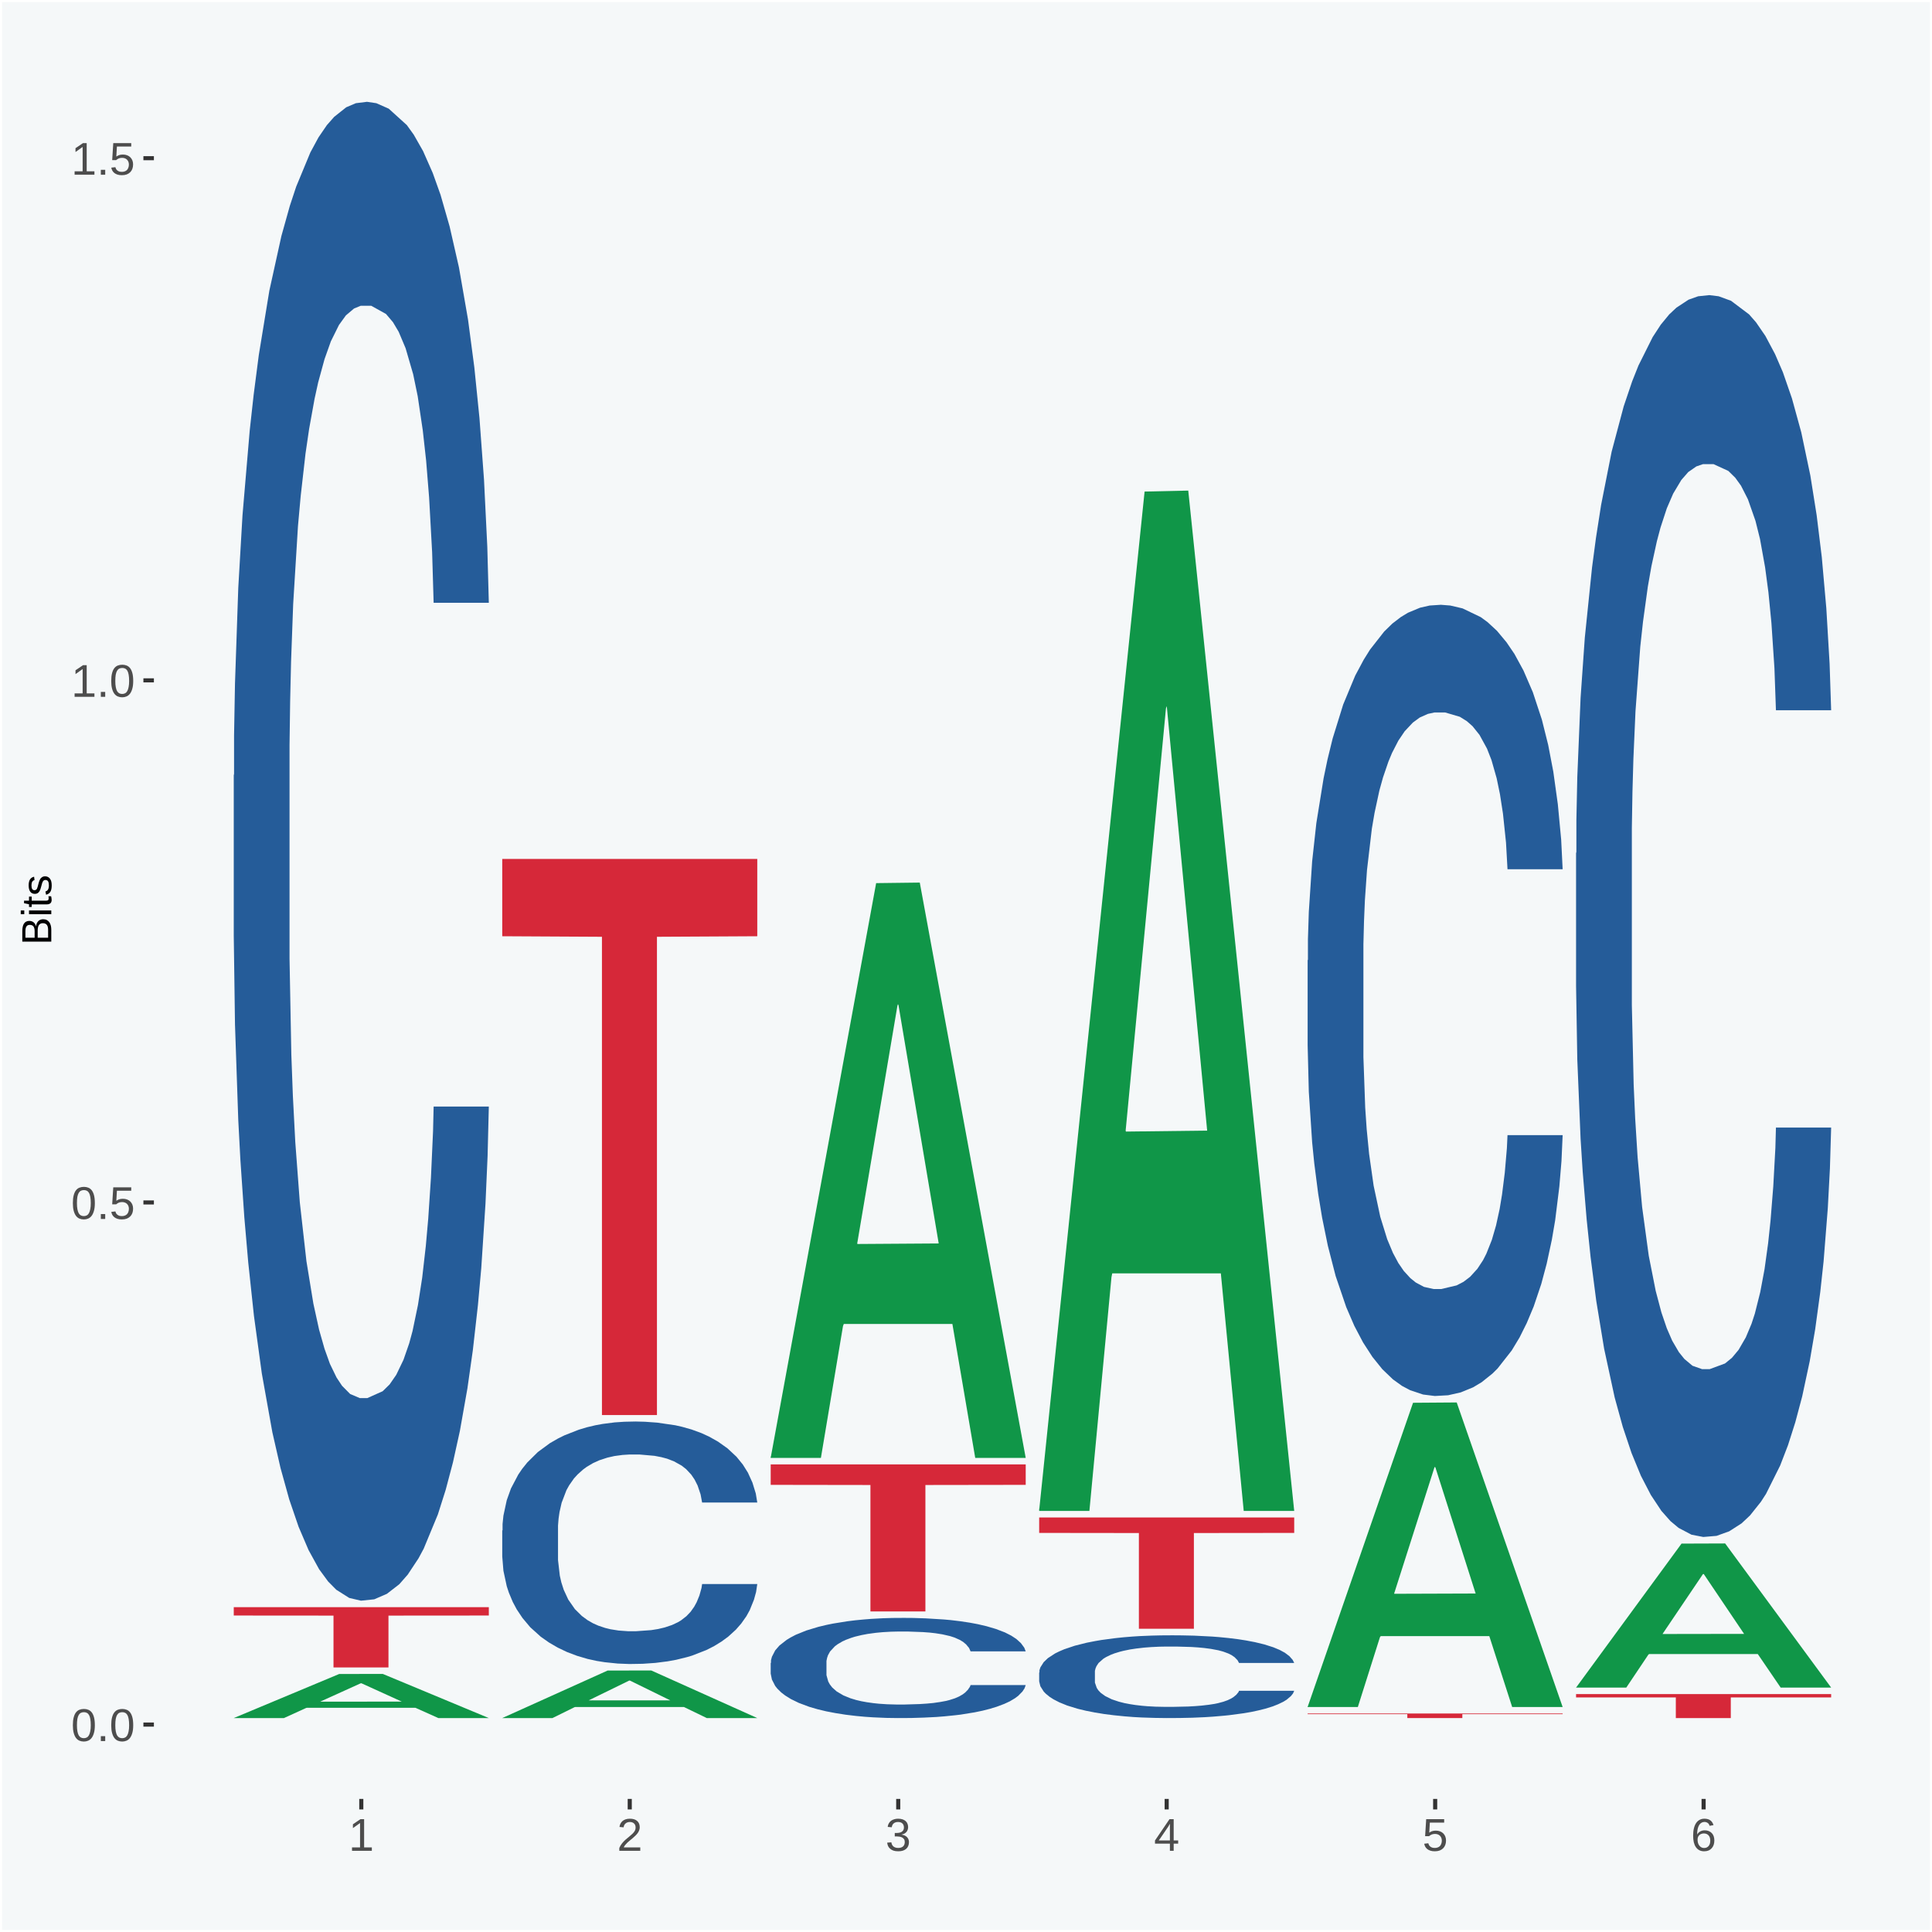<?xml version="1.0" encoding="UTF-8"?>
<svg xmlns="http://www.w3.org/2000/svg" xmlns:xlink="http://www.w3.org/1999/xlink" width="504pt" height="504pt" viewBox="0 0 504 504" version="1.1">
<defs>
<g>
<symbol overflow="visible" id="glyph0-0">
<path style="stroke:none;" d="M 0.406 0 L 0.406 -8 L 3.594 -8 L 3.594 0 Z M 0.797 -0.406 L 3.188 -0.406 L 3.188 -7.594 L 0.797 -7.594 Z M 0.797 -0.406 "/>
</symbol>
<symbol overflow="visible" id="glyph0-1">
<path style="stroke:none;" d="M 6.203 -4.125 C 6.203 -3.332 6.125 -2.664 5.969 -2.125 C 5.82 -1.582 5.617 -1.145 5.359 -0.812 C 5.098 -0.477 4.789 -0.238 4.438 -0.094 C 4.094 0.051 3.723 0.125 3.328 0.125 C 2.922 0.125 2.539 0.051 2.188 -0.094 C 1.844 -0.238 1.539 -0.477 1.281 -0.812 C 1.031 -1.145 0.832 -1.582 0.688 -2.125 C 0.539 -2.664 0.469 -3.332 0.469 -4.125 C 0.469 -4.957 0.539 -5.645 0.688 -6.188 C 0.832 -6.738 1.035 -7.176 1.297 -7.5 C 1.555 -7.82 1.859 -8.047 2.203 -8.172 C 2.555 -8.305 2.941 -8.375 3.359 -8.375 C 3.754 -8.375 4.125 -8.305 4.469 -8.172 C 4.812 -8.047 5.113 -7.82 5.375 -7.5 C 5.633 -7.176 5.836 -6.738 5.984 -6.188 C 6.129 -5.645 6.203 -4.957 6.203 -4.125 Z M 5.141 -4.125 C 5.141 -4.781 5.098 -5.328 5.016 -5.766 C 4.941 -6.203 4.828 -6.551 4.672 -6.812 C 4.516 -7.07 4.328 -7.254 4.109 -7.359 C 3.891 -7.473 3.641 -7.531 3.359 -7.531 C 3.055 -7.531 2.789 -7.473 2.562 -7.359 C 2.344 -7.254 2.156 -7.07 2 -6.812 C 1.844 -6.551 1.723 -6.203 1.641 -5.766 C 1.566 -5.328 1.531 -4.781 1.531 -4.125 C 1.531 -3.5 1.57 -2.969 1.656 -2.531 C 1.738 -2.094 1.852 -1.742 2 -1.484 C 2.156 -1.223 2.344 -1.035 2.562 -0.922 C 2.789 -0.805 3.047 -0.75 3.328 -0.75 C 3.609 -0.75 3.859 -0.805 4.078 -0.922 C 4.305 -1.035 4.492 -1.223 4.641 -1.484 C 4.797 -1.742 4.914 -2.094 5 -2.531 C 5.094 -2.969 5.141 -3.5 5.141 -4.125 Z M 5.141 -4.125 "/>
</symbol>
<symbol overflow="visible" id="glyph0-2">
<path style="stroke:none;" d="M 1.094 0 L 1.094 -1.281 L 2.234 -1.281 L 2.234 0 Z M 1.094 0 "/>
</symbol>
<symbol overflow="visible" id="glyph0-3">
<path style="stroke:none;" d="M 6.172 -2.688 C 6.172 -2.27 6.109 -1.891 5.984 -1.547 C 5.859 -1.203 5.672 -0.906 5.422 -0.656 C 5.18 -0.414 4.879 -0.223 4.516 -0.078 C 4.148 0.055 3.723 0.125 3.234 0.125 C 2.805 0.125 2.43 0.07 2.109 -0.031 C 1.785 -0.133 1.508 -0.273 1.281 -0.453 C 1.062 -0.629 0.883 -0.836 0.75 -1.078 C 0.625 -1.316 0.535 -1.57 0.484 -1.844 L 1.547 -1.969 C 1.586 -1.812 1.645 -1.66 1.719 -1.516 C 1.801 -1.367 1.91 -1.238 2.047 -1.125 C 2.18 -1.008 2.348 -0.914 2.547 -0.844 C 2.742 -0.781 2.984 -0.75 3.266 -0.75 C 3.535 -0.75 3.781 -0.789 4 -0.875 C 4.227 -0.957 4.422 -1.078 4.578 -1.234 C 4.734 -1.398 4.852 -1.602 4.938 -1.844 C 5.031 -2.082 5.078 -2.359 5.078 -2.672 C 5.078 -2.922 5.035 -3.148 4.953 -3.359 C 4.867 -3.578 4.75 -3.766 4.594 -3.922 C 4.445 -4.078 4.258 -4.195 4.031 -4.281 C 3.812 -4.363 3.562 -4.406 3.281 -4.406 C 3.113 -4.406 2.953 -4.391 2.797 -4.359 C 2.648 -4.328 2.516 -4.285 2.391 -4.234 C 2.266 -4.18 2.148 -4.117 2.047 -4.047 C 1.941 -3.973 1.844 -3.895 1.75 -3.812 L 0.719 -3.812 L 1 -8.25 L 5.688 -8.25 L 5.688 -7.359 L 1.953 -7.359 L 1.797 -4.734 C 1.984 -4.879 2.219 -5.004 2.5 -5.109 C 2.781 -5.211 3.113 -5.266 3.5 -5.266 C 3.914 -5.266 4.285 -5.203 4.609 -5.078 C 4.941 -4.953 5.223 -4.773 5.453 -4.547 C 5.68 -4.316 5.859 -4.047 5.984 -3.734 C 6.109 -3.422 6.172 -3.07 6.172 -2.688 Z M 6.172 -2.688 "/>
</symbol>
<symbol overflow="visible" id="glyph0-4">
<path style="stroke:none;" d="M 0.922 0 L 0.922 -0.891 L 3.016 -0.891 L 3.016 -7.25 L 1.156 -5.922 L 1.156 -6.922 L 3.109 -8.25 L 4.078 -8.25 L 4.078 -0.891 L 6.094 -0.891 L 6.094 0 Z M 0.922 0 "/>
</symbol>
<symbol overflow="visible" id="glyph0-5">
<path style="stroke:none;" d="M 0.609 0 L 0.609 -0.75 C 0.805 -1.207 1.047 -1.609 1.328 -1.953 C 1.617 -2.305 1.922 -2.625 2.234 -2.906 C 2.555 -3.188 2.867 -3.445 3.172 -3.688 C 3.484 -3.938 3.766 -4.18 4.016 -4.422 C 4.266 -4.66 4.469 -4.91 4.625 -5.172 C 4.781 -5.441 4.859 -5.742 4.859 -6.078 C 4.859 -6.316 4.82 -6.523 4.75 -6.703 C 4.676 -6.879 4.57 -7.023 4.438 -7.141 C 4.312 -7.266 4.156 -7.359 3.969 -7.422 C 3.781 -7.484 3.578 -7.516 3.359 -7.516 C 3.141 -7.516 2.938 -7.484 2.75 -7.422 C 2.57 -7.367 2.41 -7.281 2.266 -7.156 C 2.117 -7.039 2 -6.895 1.906 -6.719 C 1.812 -6.551 1.754 -6.352 1.734 -6.125 L 0.656 -6.219 C 0.688 -6.508 0.766 -6.785 0.891 -7.047 C 1.023 -7.316 1.203 -7.551 1.422 -7.75 C 1.648 -7.945 1.922 -8.098 2.234 -8.203 C 2.555 -8.316 2.93 -8.375 3.359 -8.375 C 3.766 -8.375 4.125 -8.328 4.438 -8.234 C 4.758 -8.141 5.031 -7.992 5.25 -7.797 C 5.477 -7.609 5.648 -7.375 5.766 -7.094 C 5.879 -6.812 5.938 -6.488 5.938 -6.125 C 5.938 -5.844 5.883 -5.578 5.781 -5.328 C 5.688 -5.078 5.555 -4.836 5.391 -4.609 C 5.223 -4.379 5.031 -4.16 4.812 -3.953 C 4.594 -3.742 4.363 -3.535 4.125 -3.328 C 3.895 -3.129 3.656 -2.93 3.406 -2.734 C 3.164 -2.535 2.938 -2.336 2.719 -2.141 C 2.508 -1.941 2.32 -1.738 2.156 -1.531 C 1.988 -1.332 1.859 -1.117 1.766 -0.891 L 6.078 -0.891 L 6.078 0 Z M 0.609 0 "/>
</symbol>
<symbol overflow="visible" id="glyph0-6">
<path style="stroke:none;" d="M 6.141 -2.281 C 6.141 -1.906 6.078 -1.566 5.953 -1.266 C 5.836 -0.973 5.66 -0.723 5.422 -0.516 C 5.18 -0.305 4.883 -0.145 4.531 -0.031 C 4.188 0.07 3.789 0.125 3.344 0.125 C 2.832 0.125 2.398 0.062 2.047 -0.062 C 1.703 -0.195 1.414 -0.367 1.188 -0.578 C 0.957 -0.785 0.785 -1.02 0.672 -1.281 C 0.566 -1.551 0.492 -1.832 0.453 -2.125 L 1.547 -2.219 C 1.578 -2 1.633 -1.801 1.719 -1.625 C 1.801 -1.445 1.914 -1.289 2.062 -1.156 C 2.207 -1.031 2.383 -0.93 2.594 -0.859 C 2.801 -0.785 3.051 -0.75 3.344 -0.75 C 3.875 -0.75 4.289 -0.879 4.594 -1.141 C 4.895 -1.41 5.047 -1.801 5.047 -2.312 C 5.047 -2.613 4.977 -2.859 4.844 -3.047 C 4.707 -3.234 4.539 -3.379 4.344 -3.484 C 4.145 -3.586 3.926 -3.656 3.688 -3.688 C 3.445 -3.727 3.227 -3.75 3.031 -3.75 L 2.438 -3.75 L 2.438 -4.656 L 3.016 -4.656 C 3.211 -4.656 3.414 -4.676 3.625 -4.719 C 3.844 -4.758 4.039 -4.832 4.219 -4.938 C 4.395 -5.051 4.539 -5.195 4.656 -5.375 C 4.77 -5.562 4.828 -5.797 4.828 -6.078 C 4.828 -6.523 4.695 -6.875 4.438 -7.125 C 4.188 -7.383 3.801 -7.516 3.281 -7.516 C 2.82 -7.516 2.445 -7.395 2.156 -7.156 C 1.875 -6.914 1.707 -6.578 1.656 -6.141 L 0.594 -6.234 C 0.633 -6.598 0.734 -6.91 0.891 -7.172 C 1.047 -7.441 1.242 -7.664 1.484 -7.844 C 1.734 -8.02 2.008 -8.148 2.312 -8.234 C 2.625 -8.328 2.953 -8.375 3.297 -8.375 C 3.754 -8.375 4.148 -8.316 4.484 -8.203 C 4.816 -8.086 5.086 -7.93 5.297 -7.734 C 5.516 -7.535 5.672 -7.301 5.766 -7.031 C 5.867 -6.77 5.922 -6.488 5.922 -6.188 C 5.922 -5.945 5.883 -5.723 5.812 -5.516 C 5.75 -5.305 5.645 -5.113 5.5 -4.938 C 5.363 -4.77 5.188 -4.625 4.969 -4.5 C 4.75 -4.383 4.488 -4.297 4.188 -4.234 L 4.188 -4.219 C 4.52 -4.176 4.805 -4.098 5.047 -3.984 C 5.297 -3.867 5.5 -3.723 5.656 -3.547 C 5.82 -3.379 5.941 -3.188 6.016 -2.969 C 6.098 -2.75 6.141 -2.52 6.141 -2.281 Z M 6.141 -2.281 "/>
</symbol>
<symbol overflow="visible" id="glyph0-7">
<path style="stroke:none;" d="M 5.156 -1.875 L 5.156 0 L 4.172 0 L 4.172 -1.875 L 0.281 -1.875 L 0.281 -2.688 L 4.062 -8.25 L 5.156 -8.25 L 5.156 -2.703 L 6.328 -2.703 L 6.328 -1.875 Z M 4.172 -7.062 C 4.16 -7.039 4.141 -7.004 4.109 -6.953 C 4.078 -6.898 4.039 -6.836 4 -6.766 C 3.957 -6.691 3.914 -6.617 3.875 -6.547 C 3.844 -6.473 3.812 -6.414 3.781 -6.375 L 1.656 -3.25 C 1.633 -3.219 1.602 -3.176 1.562 -3.125 C 1.531 -3.07 1.492 -3.02 1.453 -2.969 C 1.422 -2.914 1.383 -2.863 1.344 -2.812 C 1.301 -2.77 1.27 -2.734 1.25 -2.703 L 4.172 -2.703 Z M 4.172 -7.062 "/>
</symbol>
<symbol overflow="visible" id="glyph0-8">
<path style="stroke:none;" d="M 6.141 -2.703 C 6.141 -2.285 6.082 -1.906 5.969 -1.562 C 5.852 -1.219 5.68 -0.922 5.453 -0.672 C 5.234 -0.422 4.957 -0.223 4.625 -0.078 C 4.289 0.055 3.91 0.125 3.484 0.125 C 3.004 0.125 2.582 0.031 2.219 -0.156 C 1.863 -0.344 1.566 -0.609 1.328 -0.953 C 1.086 -1.297 0.906 -1.719 0.781 -2.219 C 0.664 -2.727 0.609 -3.301 0.609 -3.938 C 0.609 -4.676 0.676 -5.32 0.812 -5.875 C 0.945 -6.426 1.141 -6.883 1.391 -7.25 C 1.648 -7.625 1.961 -7.906 2.328 -8.094 C 2.691 -8.281 3.102 -8.375 3.562 -8.375 C 3.844 -8.375 4.102 -8.344 4.344 -8.281 C 4.594 -8.227 4.816 -8.133 5.016 -8 C 5.223 -7.875 5.398 -7.703 5.547 -7.484 C 5.703 -7.273 5.828 -7.016 5.922 -6.703 L 4.906 -6.516 C 4.801 -6.867 4.629 -7.125 4.391 -7.281 C 4.148 -7.445 3.867 -7.531 3.547 -7.531 C 3.266 -7.531 3.004 -7.457 2.766 -7.312 C 2.535 -7.176 2.336 -6.973 2.172 -6.703 C 2.004 -6.43 1.875 -6.086 1.781 -5.672 C 1.695 -5.266 1.656 -4.789 1.656 -4.25 C 1.852 -4.602 2.125 -4.875 2.469 -5.062 C 2.812 -5.25 3.207 -5.344 3.656 -5.344 C 4.031 -5.344 4.367 -5.281 4.672 -5.156 C 4.984 -5.031 5.25 -4.852 5.469 -4.625 C 5.688 -4.406 5.852 -4.129 5.969 -3.797 C 6.082 -3.473 6.141 -3.109 6.141 -2.703 Z M 5.078 -2.656 C 5.078 -2.938 5.039 -3.191 4.969 -3.422 C 4.895 -3.66 4.785 -3.859 4.641 -4.016 C 4.504 -4.18 4.332 -4.305 4.125 -4.391 C 3.926 -4.484 3.688 -4.531 3.406 -4.531 C 3.219 -4.531 3.023 -4.5 2.828 -4.438 C 2.629 -4.383 2.453 -4.289 2.297 -4.156 C 2.141 -4.031 2.008 -3.863 1.906 -3.656 C 1.812 -3.457 1.766 -3.207 1.766 -2.906 C 1.766 -2.602 1.801 -2.316 1.875 -2.047 C 1.957 -1.785 2.07 -1.555 2.219 -1.359 C 2.363 -1.172 2.539 -1.02 2.75 -0.906 C 2.957 -0.789 3.191 -0.734 3.453 -0.734 C 3.703 -0.734 3.926 -0.773 4.125 -0.859 C 4.332 -0.953 4.504 -1.082 4.641 -1.25 C 4.785 -1.414 4.895 -1.613 4.969 -1.844 C 5.039 -2.082 5.078 -2.352 5.078 -2.656 Z M 5.078 -2.656 "/>
</symbol>
<symbol overflow="visible" id="glyph1-0">
<path style="stroke:none;" d="M 0 -0.359 L -7.328 -0.359 L -7.328 -3.281 L 0 -3.281 Z M -0.359 -0.734 L -0.359 -2.922 L -6.969 -2.922 L -6.969 -0.734 Z M -0.359 -0.734 "/>
</symbol>
<symbol overflow="visible" id="glyph1-1">
<path style="stroke:none;" d="M -2.125 -6.75 C -1.75 -6.75 -1.426 -6.676 -1.156 -6.531 C -0.883 -6.383 -0.66 -6.18 -0.484 -5.922 C -0.316 -5.672 -0.191 -5.375 -0.109 -5.031 C -0.035 -4.695 0 -4.344 0 -3.969 L 0 -0.906 L -7.562 -0.906 L -7.562 -3.656 C -7.562 -4.07 -7.523 -4.441 -7.453 -4.766 C -7.391 -5.098 -7.281 -5.379 -7.125 -5.609 C -6.977 -5.836 -6.789 -6.008 -6.562 -6.125 C -6.332 -6.25 -6.055 -6.312 -5.734 -6.312 C -5.523 -6.312 -5.328 -6.281 -5.141 -6.219 C -4.953 -6.164 -4.781 -6.078 -4.625 -5.953 C -4.477 -5.836 -4.348 -5.688 -4.234 -5.5 C -4.129 -5.32 -4.047 -5.113 -3.984 -4.875 C -3.953 -5.176 -3.883 -5.441 -3.781 -5.672 C -3.676 -5.91 -3.539 -6.109 -3.375 -6.266 C -3.219 -6.43 -3.031 -6.551 -2.812 -6.625 C -2.602 -6.707 -2.375 -6.75 -2.125 -6.75 Z M -5.609 -5.281 C -6.016 -5.281 -6.305 -5.141 -6.484 -4.859 C -6.66 -4.586 -6.75 -4.188 -6.75 -3.656 L -6.75 -1.922 L -4.344 -1.922 L -4.344 -3.656 C -4.344 -3.957 -4.375 -4.211 -4.438 -4.422 C -4.5 -4.629 -4.582 -4.797 -4.688 -4.922 C -4.801 -5.047 -4.93 -5.133 -5.078 -5.188 C -5.234 -5.25 -5.41 -5.281 -5.609 -5.281 Z M -2.219 -5.719 C -2.457 -5.719 -2.66 -5.672 -2.828 -5.578 C -2.992 -5.492 -3.129 -5.367 -3.234 -5.203 C -3.348 -5.047 -3.426 -4.848 -3.469 -4.609 C -3.52 -4.379 -3.547 -4.125 -3.547 -3.844 L -3.547 -1.922 L -0.828 -1.922 L -0.828 -3.922 C -0.828 -4.18 -0.848 -4.422 -0.891 -4.641 C -0.93 -4.859 -1.004 -5.047 -1.109 -5.203 C -1.211 -5.367 -1.352 -5.492 -1.531 -5.578 C -1.719 -5.672 -1.945 -5.719 -2.219 -5.719 Z M -2.219 -5.719 "/>
</symbol>
<symbol overflow="visible" id="glyph1-2">
<path style="stroke:none;" d="M -7.047 -0.734 L -7.969 -0.734 L -7.969 -1.703 L -7.047 -1.703 Z M 0 -0.734 L -5.812 -0.734 L -5.812 -1.703 L 0 -1.703 Z M 0 -0.734 "/>
</symbol>
<symbol overflow="visible" id="glyph1-3">
<path style="stroke:none;" d="M -0.047 -2.969 C -0.004 -2.82 0.023 -2.672 0.047 -2.516 C 0.078 -2.367 0.094 -2.195 0.094 -2 C 0.094 -1.227 -0.348 -0.844 -1.234 -0.844 L -5.109 -0.844 L -5.109 -0.172 L -5.812 -0.172 L -5.812 -0.875 L -7.109 -1.156 L -7.109 -1.812 L -5.812 -1.812 L -5.812 -2.875 L -5.109 -2.875 L -5.109 -1.812 L -1.438 -1.812 C -1.156 -1.812 -0.957 -1.852 -0.844 -1.938 C -0.738 -2.031 -0.688 -2.191 -0.688 -2.422 C -0.688 -2.516 -0.691 -2.602 -0.703 -2.688 C -0.711 -2.77 -0.727 -2.863 -0.75 -2.969 Z M -0.047 -2.969 "/>
</symbol>
<symbol overflow="visible" id="glyph1-4">
<path style="stroke:none;" d="M -1.609 -5.109 C -1.336 -5.109 -1.094 -5.051 -0.875 -4.938 C -0.664 -4.832 -0.488 -4.68 -0.344 -4.484 C -0.195 -4.285 -0.082 -4.039 0 -3.75 C 0.07 -3.457 0.109 -3.125 0.109 -2.75 C 0.109 -2.406 0.082 -2.098 0.031 -1.828 C -0.02 -1.555 -0.102 -1.316 -0.219 -1.109 C -0.332 -0.91 -0.484 -0.742 -0.672 -0.609 C -0.859 -0.473 -1.086 -0.375 -1.359 -0.312 L -1.531 -1.156 C -1.219 -1.238 -0.988 -1.41 -0.844 -1.672 C -0.695 -1.93 -0.625 -2.289 -0.625 -2.75 C -0.625 -2.957 -0.641 -3.145 -0.672 -3.312 C -0.703 -3.488 -0.75 -3.641 -0.812 -3.766 C -0.883 -3.891 -0.977 -3.984 -1.094 -4.047 C -1.207 -4.117 -1.352 -4.156 -1.531 -4.156 C -1.707 -4.156 -1.848 -4.113 -1.953 -4.031 C -2.066 -3.957 -2.16 -3.844 -2.234 -3.688 C -2.316 -3.539 -2.383 -3.363 -2.438 -3.156 C -2.5 -2.945 -2.562 -2.719 -2.625 -2.469 C -2.688 -2.238 -2.754 -2.008 -2.828 -1.781 C -2.898 -1.551 -3 -1.344 -3.125 -1.156 C -3.25 -0.969 -3.398 -0.816 -3.578 -0.703 C -3.766 -0.586 -4 -0.531 -4.281 -0.531 C -4.812 -0.531 -5.211 -0.719 -5.484 -1.094 C -5.766 -1.477 -5.906 -2.031 -5.906 -2.75 C -5.906 -3.395 -5.789 -3.906 -5.562 -4.281 C -5.332 -4.656 -4.973 -4.895 -4.484 -5 L -4.375 -4.125 C -4.52 -4.094 -4.645 -4.035 -4.75 -3.953 C -4.852 -3.867 -4.938 -3.766 -5 -3.641 C -5.062 -3.516 -5.102 -3.375 -5.125 -3.219 C -5.156 -3.07 -5.172 -2.914 -5.172 -2.75 C -5.172 -2.312 -5.102 -1.988 -4.969 -1.781 C -4.844 -1.582 -4.645 -1.484 -4.375 -1.484 C -4.219 -1.484 -4.086 -1.52 -3.984 -1.594 C -3.879 -1.664 -3.789 -1.77 -3.719 -1.906 C -3.656 -2.051 -3.598 -2.219 -3.547 -2.406 C -3.492 -2.602 -3.438 -2.816 -3.375 -3.047 C -3.332 -3.203 -3.289 -3.359 -3.25 -3.516 C -3.207 -3.68 -3.156 -3.836 -3.094 -3.984 C -3.031 -4.141 -2.957 -4.285 -2.875 -4.422 C -2.789 -4.555 -2.688 -4.672 -2.562 -4.766 C -2.445 -4.867 -2.312 -4.953 -2.156 -5.016 C -2 -5.078 -1.816 -5.109 -1.609 -5.109 Z M -1.609 -5.109 "/>
</symbol>
</g>
<clipPath id="clip1">
  <path d="M 40.148 5.48 L 498.52 5.48 L 498.52 469.281 L 40.148 469.281 Z M 40.148 5.48 "/>
</clipPath>
</defs>
<g id="surface1">
<rect x="0" y="0" width="504" height="504" style="fill:rgb(96.078%,97.255%,97.647%);fill-opacity:1;stroke:none;"/>
<path style="fill:none;stroke-width:1.07;stroke-linecap:round;stroke-linejoin:round;stroke:rgb(100%,100%,100%);stroke-opacity:1;stroke-miterlimit:10;" d="M 0 0 L 504 0 L 504 504 L 0 504 Z M 0 0 " transform="matrix(1,0,0,-1,0,504)"/>
<g clip-path="url(#clip1)" clip-rule="nonzero">
<path style=" stroke:none;fill-rule:nonzero;fill:rgb(96.078%,97.255%,97.647%);fill-opacity:1;" d="M 40.148 469.281 L 498.52 469.281 L 498.52 5.48 L 40.148 5.48 Z M 40.148 469.281 "/>
</g>
<path style=" stroke:none;fill-rule:nonzero;fill:rgb(6.274%,58.824%,28.235%);fill-opacity:1;" d="M 60.98 448.172 L 61.051 448.16 L 88.488 436.691 L 99.871 436.68 L 127.52 448.191 L 114.352 448.191 L 108.379 445.512 L 80.051 445.512 L 79.852 445.559 L 74.078 448.191 L 60.98 448.191 L 60.98 448.172 L 83.621 443.91 L 104.809 443.898 L 94.32 439.129 L 94.18 439.109 L 94.039 439.148 L 83.551 443.898 L 83.621 443.91 Z M 60.98 448.172 "/>
<path style=" stroke:none;fill-rule:nonzero;fill:rgb(14.51%,36.078%,60.001%);fill-opacity:1;" d="M 60.98 202.25 L 61.059 201.891 L 61.059 191.891 L 61.301 178.32 L 62.16 153.328 L 63.262 134.398 L 65.148 112.262 L 66.172 102.98 L 67.512 92.621 L 70.262 75.84 L 73.41 61.559 L 75.609 53.699 L 77.262 48.699 L 80.961 39.77 L 83.078 35.852 L 85.281 32.629 L 87.172 30.488 L 90.32 27.988 L 92.828 26.922 L 95.738 26.559 L 98.18 26.922 L 101.41 28.352 L 106.129 32.629 L 107.93 35.129 L 110.371 39.422 L 112.891 45.129 L 114.93 50.84 L 117.289 59.059 L 119.73 69.77 L 122.09 83.34 L 123.738 95.828 L 125.078 109.051 L 126.262 125.121 L 127.121 142.609 L 127.52 157.25 L 113.121 157.25 L 112.73 144.039 L 111.941 129.762 L 111.16 120.121 L 110.289 112.262 L 108.961 103.328 L 107.781 97.621 L 105.809 90.84 L 104 86.551 L 102.512 84.051 L 100.699 81.91 L 96.852 79.77 L 94.09 79.77 L 92.359 80.48 L 90.238 82.27 L 88.43 84.77 L 86.309 89.051 L 84.66 93.691 L 83 99.762 L 82.059 104.051 L 80.641 111.898 L 79.699 118.328 L 78.441 129.398 L 77.73 137.262 L 76.48 157.609 L 75.93 172.609 L 75.691 182.961 L 75.531 194.391 L 75.531 250.09 L 76 275.09 L 76.398 285.801 L 77.031 297.941 L 78.211 313.648 L 79.941 329.012 L 81.75 340.078 L 83.238 346.859 L 84.66 351.859 L 86.07 355.789 L 87.801 359.359 L 89.219 361.5 L 91.34 363.648 L 93.859 364.719 L 95.82 364.719 L 99.828 362.93 L 101.641 361.148 L 103.371 358.648 L 105.262 354.719 L 106.75 350.43 L 107.621 347.219 L 109.031 340.441 L 110.141 333.289 L 111.078 325.078 L 111.711 317.941 L 112.422 307.23 L 112.969 295.09 L 113.121 288.66 L 127.52 288.66 L 127.199 301.512 L 126.648 314.012 L 125.551 330.789 L 124.68 340.441 L 123.352 352.219 L 121.93 362.219 L 119.969 373.289 L 118.16 381.5 L 116.27 388.641 L 114.23 395.07 L 110.531 404 L 109.191 406.5 L 106.359 410.781 L 104.16 413.281 L 100.93 415.781 L 97.629 417.211 L 94.172 417.57 L 91.102 416.852 L 87.719 414.711 L 85.602 412.57 L 83.238 409.352 L 80.488 404.352 L 77.891 398.281 L 75.449 391.141 L 73.172 382.93 L 71.051 373.641 L 68.301 358.289 L 66.25 343.289 L 64.762 329.371 L 63.738 317.578 L 62.711 302.59 L 62.16 292.23 L 61.301 267.23 L 60.98 244.02 Z M 60.98 202.25 "/>
<path style=" stroke:none;fill-rule:nonzero;fill:rgb(83.922%,15.686%,22.353%);fill-opacity:1;" d="M 60.98 419.262 L 127.52 419.262 L 127.52 421.441 L 101.34 421.461 L 101.34 434.988 L 87 434.988 L 87 421.461 L 60.98 421.441 Z M 60.98 419.262 "/>
<path style=" stroke:none;fill-rule:nonzero;fill:rgb(6.274%,58.824%,28.235%);fill-opacity:1;" d="M 131.02 448.172 L 131.09 448.16 L 158.52 435.789 L 169.91 435.781 L 197.551 448.191 L 184.379 448.191 L 178.41 445.301 L 150.09 445.301 L 149.879 445.352 L 144.121 448.191 L 131.02 448.191 L 131.02 448.172 L 153.648 443.578 L 174.852 443.57 L 164.352 438.422 L 164.219 438.398 L 164.078 438.441 L 153.578 443.57 L 153.648 443.578 Z M 131.02 448.172 "/>
<path style=" stroke:none;fill-rule:nonzero;fill:rgb(14.51%,36.078%,60.001%);fill-opacity:1;" d="M 131.02 399.25 L 131.102 399.191 L 131.102 397.578 L 131.328 395.379 L 132.199 391.34 L 133.301 388.281 L 135.191 384.691 L 136.211 383.191 L 137.551 381.52 L 140.301 378.801 L 143.441 376.488 L 145.648 375.219 L 147.301 374.41 L 150.988 372.969 L 153.121 372.328 L 155.32 371.809 L 157.211 371.461 L 160.352 371.059 L 162.871 370.891 L 165.781 370.828 L 168.219 370.891 L 171.441 371.121 L 176.16 371.809 L 177.969 372.219 L 180.41 372.91 L 182.922 373.828 L 184.969 374.762 L 187.328 376.09 L 189.762 377.82 L 192.121 380.012 L 193.77 382.039 L 195.109 384.172 L 196.289 386.77 L 197.16 389.602 L 197.551 391.969 L 183.16 391.969 L 182.762 389.84 L 181.98 387.52 L 181.191 385.961 L 180.328 384.691 L 178.988 383.25 L 177.809 382.328 L 175.84 381.23 L 174.039 380.531 L 172.539 380.129 L 170.73 379.781 L 166.879 379.441 L 164.129 379.441 L 162.398 379.551 L 160.27 379.84 L 158.461 380.25 L 156.34 380.941 L 154.691 381.691 L 153.039 382.672 L 152.09 383.371 L 150.68 384.641 L 149.73 385.68 L 148.48 387.469 L 147.77 388.738 L 146.512 392.031 L 145.961 394.461 L 145.719 396.129 L 145.57 397.98 L 145.57 406.988 L 146.039 411.039 L 146.43 412.77 L 147.059 414.73 L 148.238 417.27 L 149.969 419.762 L 151.781 421.551 L 153.27 422.648 L 154.691 423.461 L 156.102 424.09 L 157.84 424.672 L 159.25 425.02 L 161.371 425.359 L 163.891 425.539 L 165.859 425.539 L 169.871 425.25 L 171.68 424.961 L 173.41 424.551 L 175.289 423.922 L 176.789 423.219 L 177.648 422.711 L 179.07 421.609 L 180.172 420.449 L 181.109 419.121 L 181.738 417.969 L 182.449 416.238 L 183 414.27 L 183.16 413.23 L 197.551 413.23 L 197.238 415.309 L 196.68 417.328 L 195.578 420.051 L 194.719 421.609 L 193.379 423.512 L 191.969 425.129 L 190 426.922 L 188.191 428.25 L 186.301 429.41 L 184.262 430.449 L 180.559 431.891 L 179.23 432.289 L 176.391 432.988 L 174.191 433.391 L 170.969 433.801 L 167.672 434.031 L 164.211 434.09 L 161.141 433.969 L 157.762 433.621 L 155.629 433.281 L 153.27 432.762 L 150.52 431.949 L 147.93 430.969 L 145.488 429.809 L 143.211 428.48 L 141.078 426.98 L 138.328 424.5 L 136.289 422.07 L 134.789 419.82 L 133.77 417.91 L 132.75 415.48 L 132.199 413.809 L 131.328 409.77 L 131.02 406.012 Z M 131.02 399.25 "/>
<path style=" stroke:none;fill-rule:nonzero;fill:rgb(83.922%,15.686%,22.353%);fill-opacity:1;" d="M 131.02 224.078 L 197.551 224.078 L 197.551 244.238 L 171.379 244.379 L 171.379 369.141 L 157.031 369.141 L 157.031 244.379 L 131.02 244.238 Z M 131.02 224.078 "/>
<path style=" stroke:none;fill-rule:nonzero;fill:rgb(6.274%,58.824%,28.235%);fill-opacity:1;" d="M 201.051 380.051 L 201.121 379.91 L 228.559 230.379 L 239.941 230.238 L 267.578 380.328 L 254.41 380.328 L 248.449 345.379 L 220.121 345.379 L 219.91 345.941 L 214.148 380.328 L 201.051 380.328 L 201.051 380.051 L 223.691 324.52 L 244.879 324.379 L 234.391 262.23 L 234.25 261.949 L 234.109 262.371 L 223.621 324.379 L 223.691 324.52 Z M 201.051 380.051 "/>
<path style=" stroke:none;fill-rule:nonzero;fill:rgb(14.51%,36.078%,60.001%);fill-opacity:1;" d="M 201.051 433.801 L 201.129 433.781 L 201.129 433.109 L 201.371 432.199 L 202.23 430.531 L 203.328 429.27 L 205.219 427.789 L 206.238 427.172 L 207.578 426.469 L 210.328 425.352 L 213.48 424.398 L 215.68 423.871 L 217.328 423.539 L 221.031 422.941 L 223.148 422.68 L 225.352 422.469 L 227.238 422.32 L 230.391 422.148 L 232.898 422.078 L 235.809 422.059 L 238.25 422.078 L 241.469 422.18 L 246.191 422.469 L 248 422.629 L 250.441 422.922 L 252.961 423.301 L 255 423.68 L 257.359 424.23 L 259.801 424.949 L 262.16 425.852 L 263.809 426.691 L 265.148 427.57 L 266.328 428.648 L 267.191 429.82 L 267.578 430.789 L 253.191 430.789 L 252.801 429.91 L 252.012 428.961 L 251.23 428.309 L 250.359 427.789 L 249.02 427.191 L 247.84 426.809 L 245.879 426.359 L 244.07 426.07 L 242.578 425.898 L 240.77 425.762 L 236.91 425.621 L 234.16 425.621 L 232.43 425.66 L 230.309 425.781 L 228.5 425.949 L 226.371 426.238 L 224.719 426.551 L 223.07 426.949 L 222.129 427.238 L 220.711 427.762 L 219.77 428.191 L 218.512 428.93 L 217.801 429.461 L 216.539 430.82 L 215.988 431.82 L 215.762 432.512 L 215.602 433.281 L 215.602 437 L 216.07 438.672 L 216.469 439.391 L 217.09 440.199 L 218.27 441.25 L 220 442.27 L 221.809 443.012 L 223.309 443.469 L 224.719 443.801 L 226.141 444.059 L 227.871 444.301 L 229.281 444.449 L 231.41 444.59 L 233.922 444.66 L 235.891 444.66 L 239.898 444.539 L 241.711 444.422 L 243.441 444.262 L 245.328 443.988 L 246.82 443.711 L 247.691 443.488 L 249.102 443.039 L 250.199 442.559 L 251.148 442.012 L 251.781 441.531 L 252.48 440.82 L 253.031 440.012 L 253.191 439.578 L 267.578 439.578 L 267.27 440.441 L 266.719 441.27 L 265.621 442.391 L 264.75 443.039 L 263.422 443.828 L 262 444.488 L 260.031 445.23 L 258.23 445.781 L 256.34 446.262 L 254.289 446.691 L 250.602 447.289 L 249.262 447.449 L 246.43 447.738 L 244.23 447.91 L 241 448.07 L 237.699 448.172 L 234.238 448.191 L 231.172 448.148 L 227.789 448 L 225.672 447.859 L 223.309 447.641 L 220.559 447.309 L 217.961 446.898 L 215.52 446.43 L 213.238 445.879 L 211.121 445.262 L 208.371 444.23 L 206.32 443.23 L 204.828 442.301 L 203.801 441.512 L 202.781 440.512 L 202.23 439.82 L 201.371 438.148 L 201.051 436.59 Z M 201.051 433.801 "/>
<path style=" stroke:none;fill-rule:nonzero;fill:rgb(83.922%,15.686%,22.353%);fill-opacity:1;" d="M 201.051 382.02 L 267.578 382.02 L 267.578 387.352 L 241.41 387.391 L 241.41 420.371 L 227.07 420.371 L 227.07 387.391 L 201.051 387.352 Z M 201.051 382.02 "/>
<path style=" stroke:none;fill-rule:nonzero;fill:rgb(6.274%,58.824%,28.235%);fill-opacity:1;" d="M 271.09 393.66 L 271.148 393.41 L 298.59 128.23 L 309.98 127.98 L 337.621 394.16 L 324.449 394.16 L 318.48 332.18 L 290.148 332.18 L 289.949 333.18 L 284.191 394.16 L 271.09 394.16 L 271.09 393.66 L 293.719 295.191 L 314.91 294.941 L 304.422 184.711 L 304.281 184.211 L 304.148 184.961 L 293.648 294.941 L 293.719 295.191 Z M 271.09 393.66 "/>
<path style=" stroke:none;fill-rule:nonzero;fill:rgb(14.51%,36.078%,60.001%);fill-opacity:1;" d="M 271.09 436.301 L 271.16 436.281 L 271.16 435.73 L 271.398 434.98 L 272.27 433.602 L 273.371 432.551 L 275.25 431.328 L 276.281 430.82 L 277.609 430.25 L 280.371 429.32 L 283.512 428.531 L 285.711 428.102 L 287.359 427.82 L 291.059 427.328 L 293.18 427.109 L 295.391 426.93 L 297.27 426.809 L 300.422 426.68 L 302.941 426.621 L 305.852 426.602 L 308.281 426.621 L 311.512 426.691 L 316.23 426.93 L 318.039 427.07 L 320.469 427.309 L 322.988 427.621 L 325.031 427.941 L 327.391 428.391 L 329.828 428.98 L 332.191 429.73 L 333.84 430.422 L 335.18 431.148 L 336.359 432.039 L 337.219 433.012 L 337.621 433.82 L 323.23 433.82 L 322.828 433.09 L 322.051 432.301 L 321.262 431.762 L 320.391 431.328 L 319.059 430.84 L 317.879 430.52 L 315.91 430.148 L 314.102 429.91 L 312.609 429.77 L 310.801 429.648 L 306.949 429.539 L 304.191 429.539 L 302.461 429.57 L 300.34 429.672 L 298.531 429.809 L 296.41 430.051 L 294.762 430.301 L 293.109 430.641 L 292.16 430.879 L 290.75 431.309 L 289.801 431.672 L 288.539 432.281 L 287.84 432.711 L 286.578 433.828 L 286.031 434.66 L 285.789 435.238 L 285.629 435.871 L 285.629 438.941 L 286.109 440.32 L 286.5 440.922 L 287.129 441.59 L 288.309 442.449 L 290.039 443.301 L 291.852 443.91 L 293.34 444.289 L 294.762 444.559 L 296.172 444.781 L 297.898 444.98 L 299.32 445.102 L 301.441 445.219 L 303.961 445.27 L 305.922 445.27 L 309.941 445.18 L 311.738 445.078 L 313.469 444.941 L 315.359 444.719 L 316.859 444.488 L 317.719 444.309 L 319.141 443.93 L 320.238 443.539 L 321.18 443.09 L 321.809 442.691 L 322.52 442.102 L 323.07 441.43 L 323.23 441.07 L 337.621 441.07 L 337.301 441.781 L 336.75 442.469 L 335.648 443.398 L 334.789 443.93 L 333.449 444.578 L 332.031 445.141 L 330.07 445.75 L 328.262 446.199 L 326.371 446.602 L 324.328 446.949 L 320.629 447.441 L 319.289 447.578 L 316.461 447.82 L 314.262 447.961 L 311.039 448.102 L 307.73 448.172 L 304.27 448.191 L 301.211 448.148 L 297.82 448.039 L 295.699 447.922 L 293.34 447.738 L 290.59 447.461 L 287.988 447.129 L 285.559 446.73 L 283.281 446.281 L 281.148 445.77 L 278.398 444.922 L 276.352 444.09 L 274.859 443.32 L 273.84 442.672 L 272.82 441.84 L 272.27 441.27 L 271.398 439.891 L 271.09 438.609 Z M 271.09 436.301 "/>
<path style=" stroke:none;fill-rule:nonzero;fill:rgb(83.922%,15.686%,22.353%);fill-opacity:1;" d="M 271.09 395.859 L 337.621 395.859 L 337.621 399.891 L 311.449 399.922 L 311.449 424.898 L 297.102 424.898 L 297.102 399.922 L 271.09 399.891 Z M 271.09 395.859 "/>
<path style=" stroke:none;fill-rule:nonzero;fill:rgb(6.274%,58.824%,28.235%);fill-opacity:1;" d="M 341.121 445.16 L 341.191 445.09 L 368.621 365.941 L 380.012 365.859 L 407.648 445.309 L 394.48 445.309 L 388.512 426.809 L 360.191 426.809 L 359.98 427.109 L 354.219 445.309 L 341.121 445.309 L 341.121 445.16 L 363.75 415.77 L 384.949 415.699 L 374.449 382.801 L 374.32 382.648 L 374.18 382.871 L 363.691 415.699 L 363.75 415.77 Z M 341.121 445.16 "/>
<path style=" stroke:none;fill-rule:nonzero;fill:rgb(14.51%,36.078%,60.001%);fill-opacity:1;" d="M 341.121 250.512 L 341.199 250.32 L 341.199 245.039 L 341.43 237.879 L 342.301 224.691 L 343.398 214.699 L 345.289 203.012 L 346.309 198.109 L 347.648 192.641 L 350.398 183.781 L 353.539 176.238 L 355.75 172.102 L 357.398 169.461 L 361.09 164.75 L 363.219 162.672 L 365.422 160.98 L 367.309 159.84 L 370.449 158.531 L 372.969 157.961 L 375.879 157.77 L 378.32 157.961 L 381.539 158.711 L 386.262 160.98 L 388.07 162.301 L 390.512 164.559 L 393.02 167.57 L 395.07 170.59 L 397.43 174.922 L 399.871 180.578 L 402.23 187.738 L 403.879 194.34 L 405.211 201.309 L 406.391 209.801 L 407.262 219.031 L 407.648 226.762 L 393.262 226.762 L 392.871 219.789 L 392.078 212.25 L 391.289 207.16 L 390.43 203.012 L 389.09 198.301 L 387.91 195.281 L 385.949 191.699 L 384.141 189.441 L 382.641 188.121 L 380.828 186.988 L 376.98 185.859 L 374.23 185.859 L 372.5 186.23 L 370.371 187.18 L 368.57 188.5 L 366.441 190.762 L 364.789 193.211 L 363.141 196.41 L 362.199 198.672 L 360.781 202.82 L 359.84 206.211 L 358.578 212.059 L 357.871 216.199 L 356.609 226.949 L 356.059 234.859 L 355.828 240.328 L 355.672 246.359 L 355.672 275.77 L 356.141 288.961 L 356.531 294.621 L 357.16 301.031 L 358.34 309.32 L 360.07 317.422 L 361.879 323.27 L 363.379 326.852 L 364.789 329.488 L 366.211 331.559 L 367.941 333.449 L 369.352 334.578 L 371.48 335.711 L 373.988 336.27 L 375.961 336.27 L 379.969 335.328 L 381.781 334.391 L 383.512 333.07 L 385.398 331 L 386.891 328.73 L 387.75 327.039 L 389.172 323.461 L 390.27 319.691 L 391.219 315.352 L 391.84 311.578 L 392.551 305.93 L 393.102 299.52 L 393.262 296.121 L 407.648 296.121 L 407.34 302.91 L 406.789 309.512 L 405.691 318.371 L 404.82 323.461 L 403.48 329.68 L 402.07 334.949 L 400.102 340.801 L 398.289 345.129 L 396.41 348.898 L 394.359 352.301 L 390.66 357.012 L 389.328 358.328 L 386.5 360.59 L 384.289 361.91 L 381.07 363.23 L 377.77 363.98 L 374.309 364.172 L 371.238 363.789 L 367.859 362.66 L 365.73 361.531 L 363.379 359.84 L 360.621 357.199 L 358.031 353.988 L 355.59 350.219 L 353.309 345.891 L 351.191 340.988 L 348.43 332.879 L 346.391 324.961 L 344.891 317.609 L 343.871 311.391 L 342.852 303.48 L 342.301 298.012 L 341.43 284.82 L 341.121 272.559 Z M 341.121 250.512 "/>
<path style=" stroke:none;fill-rule:nonzero;fill:rgb(83.922%,15.686%,22.353%);fill-opacity:1;" d="M 341.121 447 L 407.648 447 L 407.648 447.172 L 381.48 447.172 L 381.48 448.191 L 367.129 448.191 L 367.129 447.172 L 341.121 447.172 Z M 341.121 447 "/>
<path style=" stroke:none;fill-rule:nonzero;fill:rgb(6.274%,58.824%,28.235%);fill-opacity:1;" d="M 411.148 440.172 L 411.219 440.141 L 438.66 402.68 L 450.039 402.641 L 477.691 440.238 L 464.52 440.238 L 458.551 431.488 L 430.219 431.488 L 430.02 431.629 L 424.25 440.238 L 411.148 440.238 L 411.148 440.172 L 433.789 426.262 L 454.98 426.23 L 444.488 410.66 L 444.352 410.59 L 444.211 410.691 L 433.719 426.23 L 433.789 426.262 Z M 411.148 440.172 "/>
<path style=" stroke:none;fill-rule:nonzero;fill:rgb(14.51%,36.078%,60.001%);fill-opacity:1;" d="M 411.148 222.551 L 411.23 222.262 L 411.23 213.969 L 411.469 202.73 L 412.328 182.02 L 413.43 166.34 L 415.32 148 L 416.34 140.309 L 417.68 131.73 L 420.43 117.82 L 423.578 105.988 L 425.781 99.48 L 427.43 95.34 L 431.129 87.941 L 433.25 84.691 L 435.449 82.02 L 437.34 80.25 L 440.488 78.18 L 443 77.289 L 445.91 76.988 L 448.352 77.289 L 451.578 78.469 L 456.289 82.02 L 458.102 84.09 L 460.539 87.641 L 463.059 92.379 L 465.102 97.109 L 467.461 103.922 L 469.898 112.789 L 472.262 124.031 L 473.91 134.391 L 475.25 145.34 L 476.43 158.648 L 477.289 173.148 L 477.691 185.281 L 463.289 185.281 L 462.898 174.328 L 462.109 162.488 L 461.328 154.512 L 460.461 148 L 459.129 140.602 L 457.949 135.871 L 455.98 130.25 L 454.172 126.699 L 452.68 124.629 L 450.871 122.852 L 447.012 121.078 L 444.262 121.078 L 442.531 121.672 L 440.41 123.148 L 438.602 125.219 L 436.48 128.77 L 434.82 132.609 L 433.172 137.641 L 432.23 141.191 L 430.809 147.699 L 429.871 153.031 L 428.609 162.199 L 427.898 168.711 L 426.648 185.57 L 426.102 198 L 425.859 206.578 L 425.699 216.039 L 425.699 262.199 L 426.172 282.91 L 426.57 291.781 L 427.199 301.84 L 428.379 314.859 L 430.109 327.578 L 431.922 336.75 L 433.41 342.371 L 434.82 346.512 L 436.238 349.77 L 437.969 352.73 L 439.391 354.5 L 441.512 356.281 L 444.031 357.172 L 445.988 357.172 L 450 355.691 L 451.809 354.211 L 453.539 352.141 L 455.43 348.879 L 456.922 345.328 L 457.789 342.672 L 459.199 337.051 L 460.309 331.129 L 461.25 324.328 L 461.879 318.41 L 462.59 309.531 L 463.141 299.469 L 463.289 294.148 L 477.691 294.148 L 477.371 304.801 L 476.82 315.148 L 475.719 329.059 L 474.852 337.051 L 473.52 346.809 L 472.102 355.09 L 470.141 364.27 L 468.328 371.07 L 466.441 376.988 L 464.391 382.309 L 460.699 389.711 L 459.359 391.781 L 456.531 395.328 L 454.328 397.398 L 451.102 399.469 L 447.801 400.66 L 444.34 400.949 L 441.27 400.359 L 437.891 398.578 L 435.77 396.809 L 433.41 394.148 L 430.66 390 L 428.059 384.98 L 425.621 379.059 L 423.34 372.25 L 421.219 364.559 L 418.469 351.84 L 416.422 339.41 L 414.93 327.879 L 413.91 318.109 L 412.879 305.691 L 412.328 297.109 L 411.469 276.398 L 411.148 257.172 Z M 411.148 222.551 "/>
<path style=" stroke:none;fill-rule:nonzero;fill:rgb(83.922%,15.686%,22.353%);fill-opacity:1;" d="M 411.148 441.93 L 477.691 441.93 L 477.691 442.801 L 451.512 442.809 L 451.512 448.191 L 437.172 448.191 L 437.172 442.809 L 411.148 442.801 Z M 411.148 441.93 "/>
<g style="fill:rgb(30.196%,30.196%,30.196%);fill-opacity:1;">
  <use xlink:href="#glyph0-1" x="18.54" y="454.19"/>
  <use xlink:href="#glyph0-2" x="25.212" y="454.19"/>
  <use xlink:href="#glyph0-1" x="28.548" y="454.19"/>
</g>
<g style="fill:rgb(30.196%,30.196%,30.196%);fill-opacity:1;">
  <use xlink:href="#glyph0-1" x="18.54" y="317.99"/>
  <use xlink:href="#glyph0-2" x="25.212" y="317.99"/>
  <use xlink:href="#glyph0-3" x="28.548" y="317.99"/>
</g>
<g style="fill:rgb(30.196%,30.196%,30.196%);fill-opacity:1;">
  <use xlink:href="#glyph0-4" x="18.54" y="181.78"/>
  <use xlink:href="#glyph0-2" x="25.212" y="181.78"/>
  <use xlink:href="#glyph0-1" x="28.548" y="181.78"/>
</g>
<g style="fill:rgb(30.196%,30.196%,30.196%);fill-opacity:1;">
  <use xlink:href="#glyph0-4" x="18.54" y="45.58"/>
  <use xlink:href="#glyph0-2" x="25.212" y="45.58"/>
  <use xlink:href="#glyph0-3" x="28.548" y="45.58"/>
</g>
<path style="fill:none;stroke-width:1.07;stroke-linecap:butt;stroke-linejoin:round;stroke:rgb(20%,20%,20%);stroke-opacity:1;stroke-miterlimit:10;" d="M 37.41 54.109 L 40.148 54.109 " transform="matrix(1,0,0,-1,0,504)"/>
<path style="fill:none;stroke-width:1.07;stroke-linecap:butt;stroke-linejoin:round;stroke:rgb(20%,20%,20%);stroke-opacity:1;stroke-miterlimit:10;" d="M 37.41 190.32 L 40.148 190.32 " transform="matrix(1,0,0,-1,0,504)"/>
<path style="fill:none;stroke-width:1.07;stroke-linecap:butt;stroke-linejoin:round;stroke:rgb(20%,20%,20%);stroke-opacity:1;stroke-miterlimit:10;" d="M 37.41 326.52 L 40.148 326.52 " transform="matrix(1,0,0,-1,0,504)"/>
<path style="fill:none;stroke-width:1.07;stroke-linecap:butt;stroke-linejoin:round;stroke:rgb(20%,20%,20%);stroke-opacity:1;stroke-miterlimit:10;" d="M 37.41 462.73 L 40.148 462.73 " transform="matrix(1,0,0,-1,0,504)"/>
<path style="fill:none;stroke-width:1.07;stroke-linecap:butt;stroke-linejoin:round;stroke:rgb(20%,20%,20%);stroke-opacity:1;stroke-miterlimit:10;" d="M 94.25 31.98 L 94.25 34.719 " transform="matrix(1,0,0,-1,0,504)"/>
<path style="fill:none;stroke-width:1.07;stroke-linecap:butt;stroke-linejoin:round;stroke:rgb(20%,20%,20%);stroke-opacity:1;stroke-miterlimit:10;" d="M 164.281 31.98 L 164.281 34.719 " transform="matrix(1,0,0,-1,0,504)"/>
<path style="fill:none;stroke-width:1.07;stroke-linecap:butt;stroke-linejoin:round;stroke:rgb(20%,20%,20%);stroke-opacity:1;stroke-miterlimit:10;" d="M 234.32 31.98 L 234.32 34.719 " transform="matrix(1,0,0,-1,0,504)"/>
<path style="fill:none;stroke-width:1.07;stroke-linecap:butt;stroke-linejoin:round;stroke:rgb(20%,20%,20%);stroke-opacity:1;stroke-miterlimit:10;" d="M 304.352 31.98 L 304.352 34.719 " transform="matrix(1,0,0,-1,0,504)"/>
<path style="fill:none;stroke-width:1.07;stroke-linecap:butt;stroke-linejoin:round;stroke:rgb(20%,20%,20%);stroke-opacity:1;stroke-miterlimit:10;" d="M 374.391 31.98 L 374.391 34.719 " transform="matrix(1,0,0,-1,0,504)"/>
<path style="fill:none;stroke-width:1.07;stroke-linecap:butt;stroke-linejoin:round;stroke:rgb(20%,20%,20%);stroke-opacity:1;stroke-miterlimit:10;" d="M 444.422 31.98 L 444.422 34.719 " transform="matrix(1,0,0,-1,0,504)"/>
<g style="fill:rgb(30.196%,30.196%,30.196%);fill-opacity:1;">
  <use xlink:href="#glyph0-4" x="90.91" y="482.82"/>
</g>
<g style="fill:rgb(30.196%,30.196%,30.196%);fill-opacity:1;">
  <use xlink:href="#glyph0-5" x="160.95" y="482.82"/>
</g>
<g style="fill:rgb(30.196%,30.196%,30.196%);fill-opacity:1;">
  <use xlink:href="#glyph0-6" x="230.98" y="482.82"/>
</g>
<g style="fill:rgb(30.196%,30.196%,30.196%);fill-opacity:1;">
  <use xlink:href="#glyph0-7" x="301.02" y="482.82"/>
</g>
<g style="fill:rgb(30.196%,30.196%,30.196%);fill-opacity:1;">
  <use xlink:href="#glyph0-3" x="371.05" y="482.82"/>
</g>
<g style="fill:rgb(30.196%,30.196%,30.196%);fill-opacity:1;">
  <use xlink:href="#glyph0-8" x="441.08" y="482.82"/>
</g>
<g style="fill:rgb(0%,0%,0%);fill-opacity:1;">
  <use xlink:href="#glyph1-1" x="13.38" y="246.55"/>
  <use xlink:href="#glyph1-2" x="13.38" y="239.213"/>
  <use xlink:href="#glyph1-3" x="13.38" y="236.771"/>
  <use xlink:href="#glyph1-4" x="13.38" y="233.713"/>
</g>
</g>
</svg>
